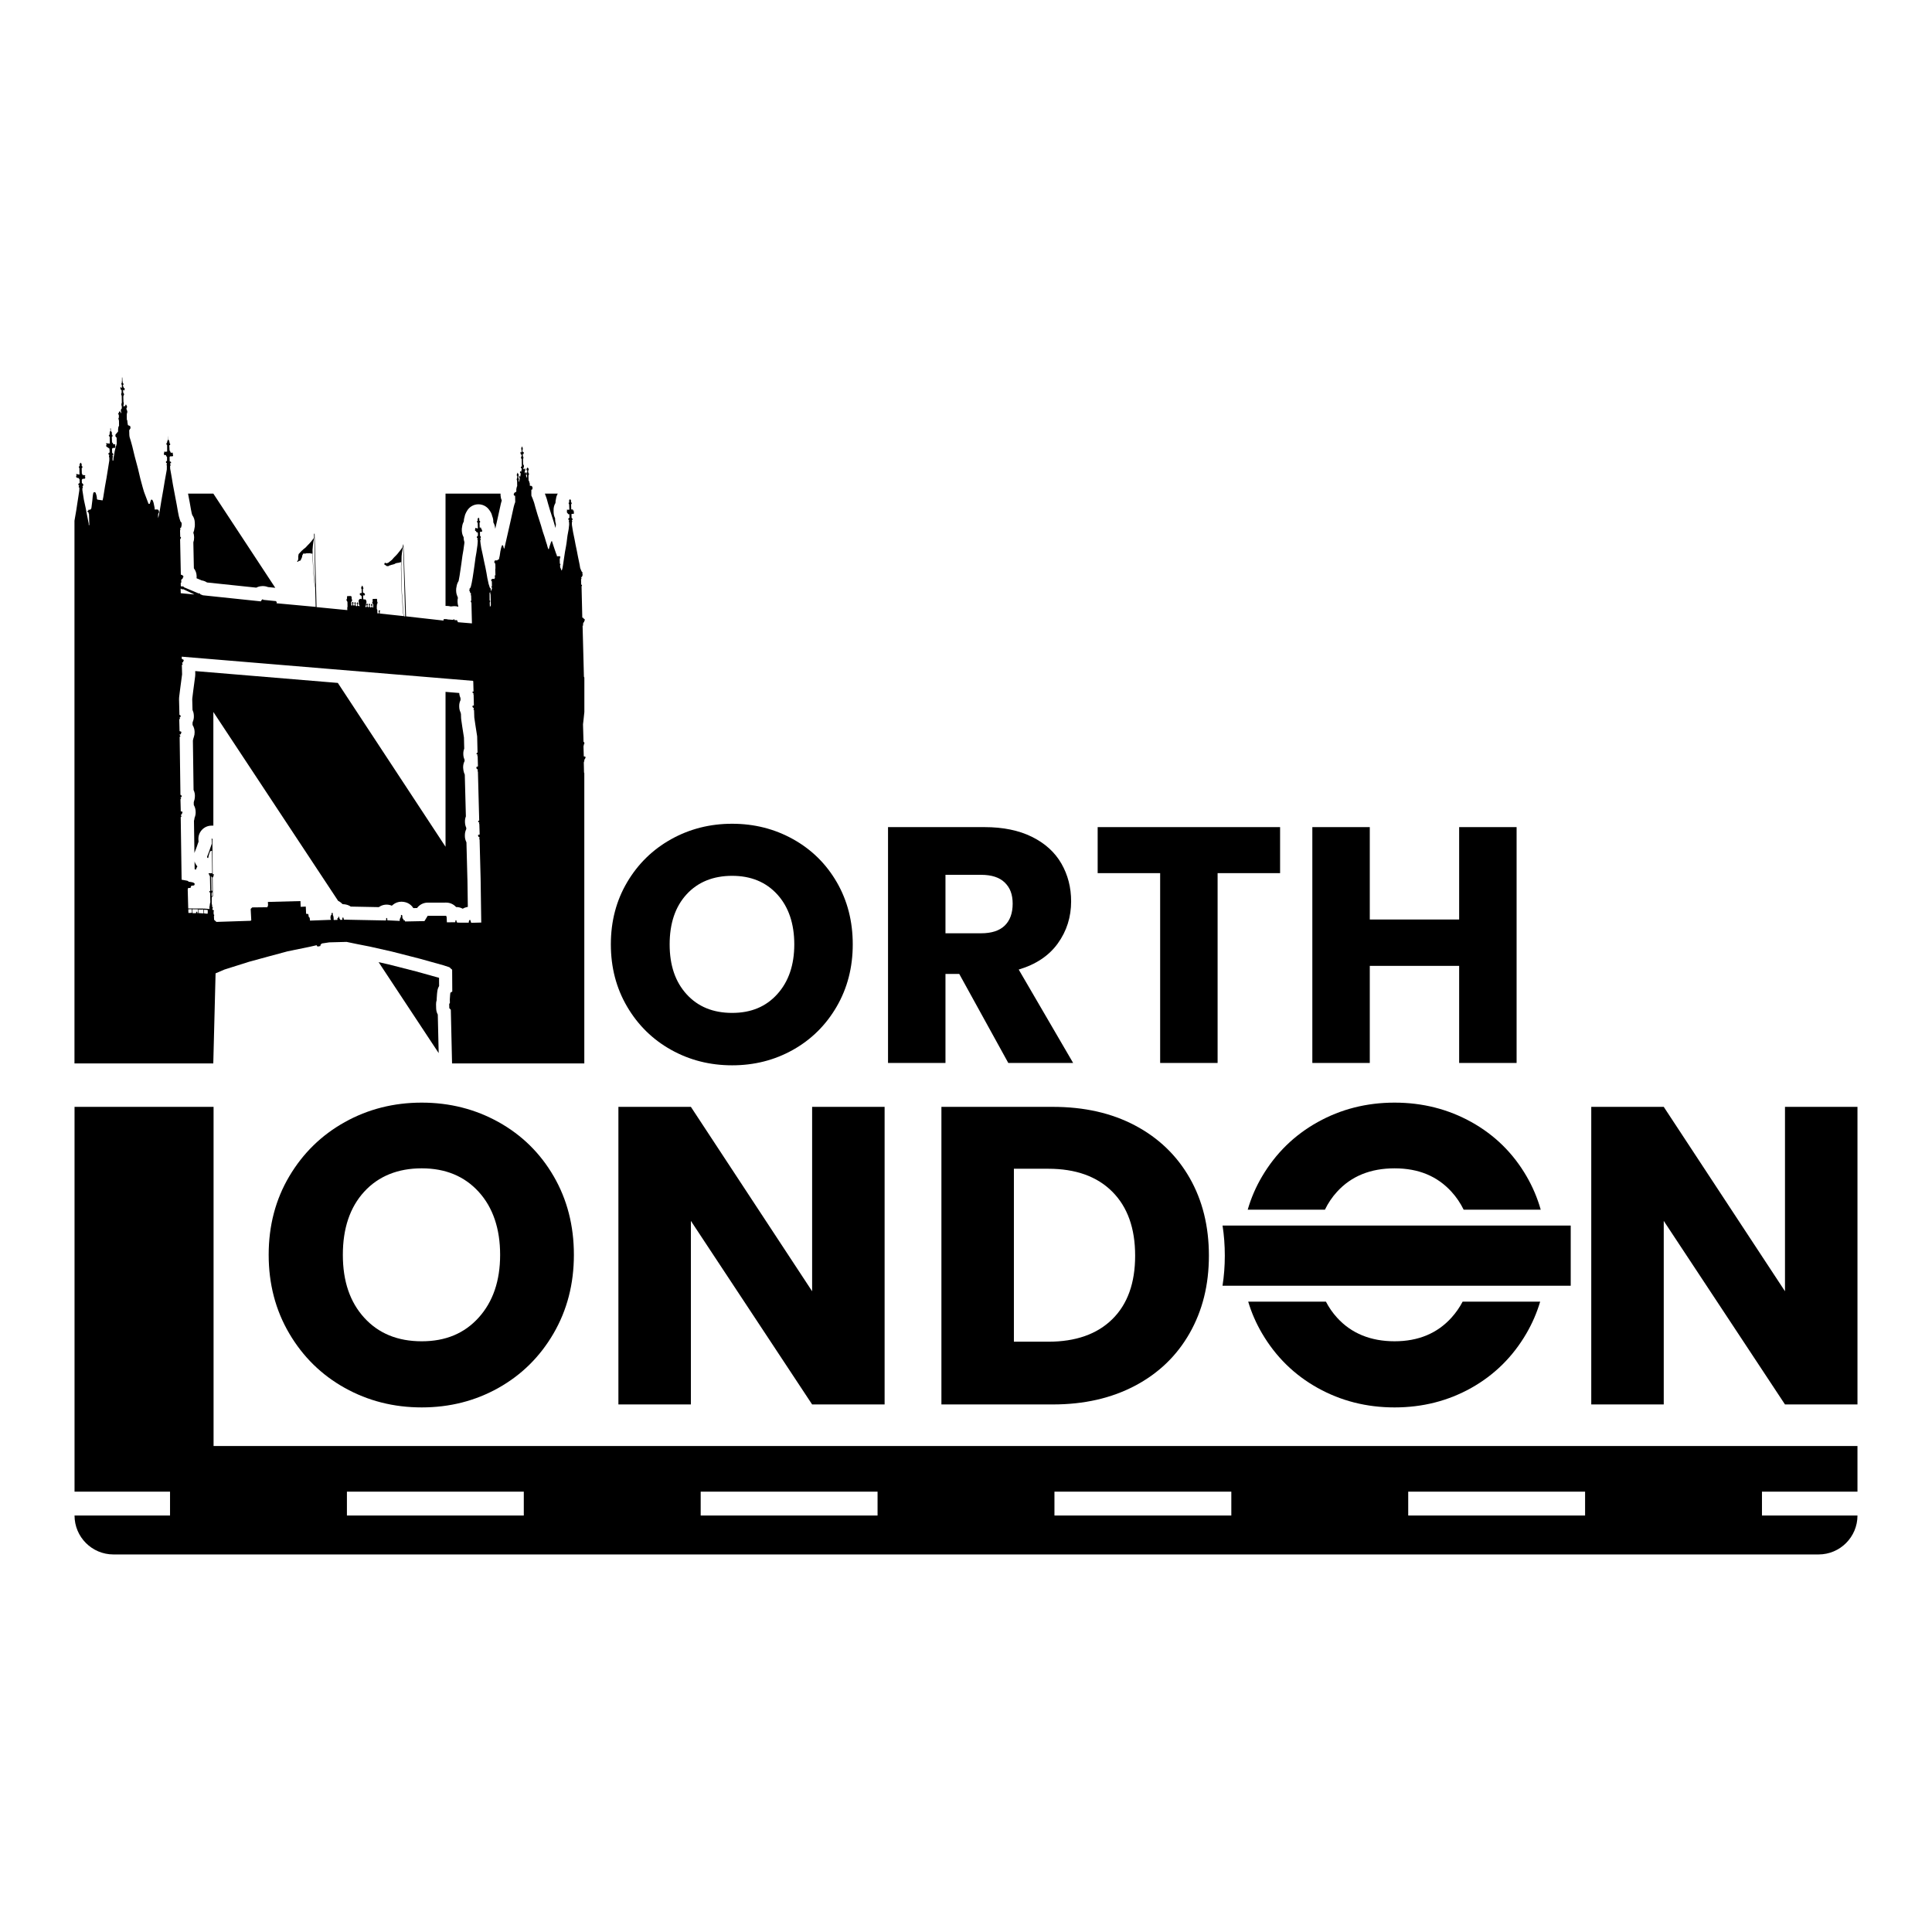 <?xml version="1.0" encoding="UTF-8"?>
<svg id="Layer_1" data-name="Layer 1" xmlns="http://www.w3.org/2000/svg" version="1.1" viewBox="0 0 4096 4096">
  <defs>
    <style>
      .cls-1 {
        fill: #000;
        stroke-width: 0px;
      }
    </style>
  </defs>
  <g>
    <path class="cls-1" d="M1177.68,1065.54c0-2.66.37-5.2,1.05-7.65.42-4.01,1.7-7.93,3.8-11.43h-27.38v.02c.19.44.35.89.51,1.33l3.03,8.37c.28.75.51,1.49.72,2.24l2.29,8.51,4.41,15.02,3.22,10.01,4.38,13.74c.07.23.16.49.23.72l3.71,12.78.26-1.42.65-6.11c-.09-.54-.19-1.07-.26-1.61-.84-2.59-1.33-5.32-1.4-8.09l-.05-1.98v-1.31c-1.7-3.36-2.75-7.02-3.01-10.8l-.14-1.98c-.09-1.21-.09-2.38-.02-3.54l-.02-.54c-.21-5.5,1.19-10.91,4.01-15.58v-.7ZM1061.33,1051.34l-.14-1.98c-.07-.98-.09-1.94-.05-2.89h-116.59v238.16c1.8.02,3.62.05,3.62.05,2.31.05,4.59.35,6.81.96l1.4.09c.56-.09,1.14-.16,1.73-.21l2.66-.26c.91-.09,1.82-.14,2.73-.14,2.82,0,5.55.42,8.16,1.21l-.02-1.12c-.93-2.71-1.49-5.57-1.56-8.56l-.05-1.87c-.05-2.45.21-4.87.77-7.21-.02-.07-.02-.14-.05-.23-.44-1.05-.82-2.15-1.12-3.26-1.56-3.43-2.43-7.16-2.54-10.94l-.05-1.75c-.07-2.68.26-5.32.91-7.86.56-4.2,2.05-8.12,4.24-11.54l.35-1.45,1.82-9.98,2.35-15.65,1.61-11.24,2.03-15.09c.05-.35.09-.7.16-1.03l2.03-11.75s.82-6.09.82-6.16l.98-6.86.3-3.47c-.07-.19-.4-1.24-.4-1.24-.75-2.45-1.19-4.99-1.26-7.56l-.02-1.61c-2.1-3.62-3.38-7.67-3.71-11.89l-.14-1.84c-.21-2.87.02-5.76.68-8.56.4-3.94,1.61-7.67,3.5-10.98-.02-3.27.51-6.48,1.56-9.54.51-3.26,1.59-6.44,3.22-9.35l1.8-3.22c4.73-8.47,13.48-13.88,23.16-14.32.44-.02.86-.02,1.28-.02,9.21,0,17.86,4.52,23.09,12.17l1.77,2.59c2.15,3.13,3.61,6.65,4.36,10.33,1.4,3.24,2.19,6.74,2.29,10.31l.05,1.56c.02.47.02.91.02,1.38,1.94,3.31,3.2,7,3.66,10.84.21.89.35,1.82.44,2.73l4.66-20.5,7.11-32.21c.12-.51.23-1,.37-1.52l1.42-5.08c.09-.23.16-.49.23-.75-1.4-3.03-2.24-6.32-2.47-9.7ZM990.94,1863.99l-2.03-77.69c-.09-.4-.21-.82-.3-1.21-2.08-4.1-3.12-8.68-3.03-13.29l.05-2.15c.09-4.22,1.12-8.23,2.92-11.85l-.09-3.01c-1.61-3.43-2.52-7.23-2.64-11.17l-.05-1.84c-.09-3.78.58-7.51,1.93-10.94l-2.33-88.41c-.05-.16-.07-.35-.12-.51-1.05-2.15-1.84-4.43-2.31-6.79l-.47-2.31c-.33-1.63-.51-3.29-.56-4.97l-.02-1.07c-.09-4.73,1-9.26,3.06-13.27l-.09-2.99c-1.61-3.5-2.52-7.32-2.59-11.26l-.02-1.33c-.07-3.68.61-7.32,1.94-10.73l-.56-23.51s-3.52-22.65-3.54-22.74l-2.29-15.77c-.14-1.03-.23-2.08-.26-3.1l-.28-8.4c-.35-1.1-.65-2.19-.86-3.34l-.44-1c-1.45-3.29-2.24-6.83-2.33-10.42l-.05-1.59c-.14-4.66.86-9.12,2.8-13.06l-.12-4.57-.02-.07c-1.56-3.27-2.43-6.81-2.61-10.42l-29.06-2.4v328.33l-228.34-347.29-21.85-1.82-280.52-23.3.16,6.34c.02,1.47-.05,2.94-.23,4.41l-4.15,31.18-1.96,15.93-.12,2.4.58,22.13c1.49,3.13,2.43,6.55,2.68,10.08l.14,1.89c.33,4.59-.47,9.19-2.31,13.34-.14.58-.3,1.17-.47,1.75l.12,4.94c2.66,4.24,4.15,9.14,4.27,14.25l.02,1.05c.07,3.41-.49,6.74-1.59,9.87-.28,1.26-.68,2.47-1.14,3.66-.19,1.4-.51,2.78-.91,4.1l1.42,104.69c2.19,4.48,3.2,9.54,2.75,14.67l-.16,1.91c-.23,2.61-.82,5.15-1.73,7.56-.14.75-.33,1.47-.51,2.19l.14,5.62c1.98,3.41,3.29,7.28,3.69,11.43l.16,1.73c.44,4.8-.35,9.61-2.26,13.97-.19,2.19-.58,4.31-1.24,6.34l.98,68.31c.26-.91.56-1.82.91-2.68l2.01-5.11,2.29-5.97,1.66-5.06c.09-.28.19-.56.3-.84l1.61-4.45-.02-.44c-.19-1.21-.3-2.47-.33-3.75l-.02-1.19c-.3-15.42,11.92-28.17,27.31-28.55,0,0,2.45-.05,2.66-.05.58,0,1.17.02,1.75.05v-240.99l264.49,400.44c3.4,1.56,6.46,3.85,8.98,6.62.56.16,1.12.3,1.68.49,1.77.02,3.52.21,5.29.58l.68.14c3.71.75,7.16,2.24,10.17,4.31l59.54,1.17c3.78-2.73,8.23-4.52,12.97-5.11,1.14-.14,2.31-.21,3.45-.21,3.85,0,7.65.79,11.13,2.31.49-.47,1-.91,1.54-1.35l.93-.77c5.04-4.15,11.34-6.39,17.8-6.39,1.35,0,2.73.09,4.08.3l1.42.21c8.35,1.24,15.53,6.11,19.78,13.06l7.91-.16c5.22-7.14,13.57-11.45,22.55-11.45l39.27-.05c8.19,0,15.74,3.57,20.94,9.42h.49c4.88,0,9.49,1.26,13.53,3.5,2.89-1.75,6.13-2.96,9.54-3.57l1.33-.23-.84-58.72ZM924.69,2138.3l-.23-8.77c-.07-3.15.37-6.3,1.33-9.26l-.02-.56c-.02-.89,0-1.77.07-2.66l.68-9.77c.02-.49.07-.96.14-1.45l.54-4.41c.47-3.92,1.75-7.63,3.73-10.94l-.12-17.42-48.72-13.57-58.09-14.83-21.32-4.8,127.34,192.8-1.87-81.65c-2.12-3.87-3.31-8.23-3.45-12.71ZM452.3,1046.46h-53.66l.37,1.94s3.22,16.86,3.24,17l2.47,14.11,1.68,8.47,1.14,3.94c3.36,4.59,5.27,10.08,5.43,15.79l.14,4.9c.07,2.61-.23,5.22-.89,7.74-.3,3.1-1.1,6.11-2.38,8.91.98,2.73,1.54,5.67,1.63,8.68l.05,1.77c.07,3.45-.47,6.9-1.61,10.12l1.12,55.02c3.64,4.69,5.69,10.42,5.85,16.37l.02.89c.02,1.31-.02,2.59-.16,3.87l10.63,4.5.3.05c4.03.63,7.86,2.12,11.24,4.36l104.44,10.96c3.64-1.94,7.7-3.03,11.87-3.22l1.12-.05c.4-.02.79-.02,1.19-.02,3.66,0,7.25.72,10.61,2.08l15.46,1.56-131.33-199.73ZM418.23,1836.52c-2.66-3.01-4.62-6.51-5.78-10.26l.23,16.79s2.66.58,2.73.58c.7-2.43,1.75-4.73,3.06-6.86l-.23-.26Z"/>
    <g id="layer2">
      <path id="path3307" class="cls-1" d="M1239.51,1610.25l1.77-3.73-.07-2.24-2.33-.49-1.19-.23-.68-21.69.42-.47.3-3.24.84-.02.26-2.1.05-1.07.02-.54-.02-.02-1.8-2.01-1.07-36.78.84-7.11,2.03-19.01v-73l-.93-1.84-2.82-108.21.93-.16.44-1.1-.4-.75-.35-1.19.75-.77-.05-1.68.7-1,1.14-1.14.42-1.82.16-.3.89-1.68-.05-1.82-.84-.54-.84-.54-1.24-1.54-1.35-1.07-.93.16-1.59-66.61.47-.51.44-.84-.05-1.24-.56-.35-.79-.47-.26-.96-.28-10.35.3-.72.7-.28-.05-1.33-.54-.12-.05-1.7.61-.51,1.14-1.1.37-.77.21-1.31.61-.65-.07-2.68-.56-.44-.02-1,.47-.37-.12-1.7-1.63-1.77-.91-1.82-1-2.4-1.17-2.89-.37-1.7-.84-5.22-1.42-7.02-1.73-8.26-.89-4.45-1.91-9.96-2.78-13.32-2.31-12.24-2.87-13.83-1.68-10.05-.84-5.57-.14-5.85.68-.51.02-1.96-.72-.93-.02-.61.54-.37.98-1.03-.12-2.54-1.28-.35-.68-1.14-.21-7.3.4-.91,4.34-.26.49-1.05-.16-2.8-.42-.12-.02-.79.26-.14-.05-2.12-1.89.05-.05-2.24-3.4.09-.3-10.84,1.17-1.35-.05-1.75-.79-1.17-.54-.23-.09-4.38-1.77-1.94-.61.02-1.54,2.31.12,4.76-1.03.02v2.52l.93.91.49,11.61-5.46.14.05,1.19.68.54.05,1.31-.77.16.14,1.98,2.92,4.01,1.56.23.86.49.09,7.18-.93.12-.33.68-1.1.72.05,1.98,1.59,1.66.02.82-.51.4.07,2.26.44.51.14,5.41-1.03,9.45-2.54,13.95-1.91,15.02-1.17,7.32-2.17,11.85-2.33,15.42-1.66,11.29-1.33,7.72-1.33,4.66-1.28.05-.05-1.7-2.26-4.85-.14-5.29.93-.02-.19-1.59h-.79l-.54-1.54-.23-9.17.33-.37.3-1.47.3-1.35.49-.54-.02-1.07-.86.02-.44-1.03-5.81.28-.75-3.03-1.26-3.01-2.52-7.35-3.12-9.21-2.15-6.69-.84-2.73-.63-.65-1.7,3.22-2.84,8.4-1.47,5.76-1.1-.12-.37-.65-1.68-5.11-.93-3.8-1.96-5.81-2.92-9.98-3.78-11.15-3.85-13.27-4.36-13.67-3.33-10.35-4.59-15.65-2.38-8.82-3.03-8.37-2.82-6.69-.02-4.2-.05-8.12,1.45-.42.51-.68.47-1.24v-2.89l-.37-1.31-1.56-1.42-.96-.51-2.64.07-.23-5.18-.65-1.68-.65-2.64-1.24-2.22-.21-10.33,1.14-2.26-.12-1.84-1.24-1.05-.05-2.26-.44-.77-.05-1.87,1.31-1.35-.07-2.38-1.77-2.59-1.42.02-1.56,3.08.05,1.98,1.59,1.05-.05,2.36-.65.82.07,1.98-.65,1.63.05,1.84.89,1.56.12,4.5-.49.54-.51-.65-.02-1.05-1.1-2.24-.09-3.01,1.03-.84-.14-1.98-1.1-2.36-.58.14-.21,1.98-.4,1.1-.63-.91-.84-2.64.05-1.33,1.31-2.43-.12-1.33-.4-2.1-1.28.02-.54,1.89-.68.02-.56-.93-.51.02-.05-2.52,1.14-1.49-.21-5.04-1.45.47-.33-12.71.91-1.61-.16-2.52-1.14-1.82-.09-3.57.21-.96,1.54-.16.05-.77.33-1.1-.05-1.19-1.05-1.42-1.61.19-.12-4.38.75-.93-.07-2.26-.91-2.47-.37-1.19-.86.02-.23.91-.86,2.96.07,1.98.61.63.07,5.57-.96.02-.86-1.17-.51.79.07,2.26.23,1.84.75.12.65,1.17.68.77.05,1.75-.79,2.01-.49.54.05,2.5.4.79.93.65.26,15.74-.61.02-1.4,1.75-.05,1.47.54.77,1.19.23-.09,3.29-1.24,4.43-1.07-1.59-.93.16-.21,1.61.12,1.56,1.24.91.07,2.66-1.14,5.6-1.26-2.75-1.12.02.19,3.31,1.12,1.14.26,2.5-1.82,5.9-.51.02-.09-3.17.65-1.61.05-1.47-1.33-2.33-.09-3.87,1.12-2.26-2.61-5.11-1.98,5.76,1.14,1.14.12,4.24-1.12,2.82.12,1.84.72.65.21,12.17-.96,2.01-.3,2.12-.61,2.01.05,5.15-1.42,1.77-.84.02-.33.26-1.03.44-1.24,1.89-.14.26-.49.93.14,1.98,1.4,1.7,1.35.07.28,13.25-1.75,4.94-1.42,5.08-7.16,32.35-5.34,23.58-7.21,31.58-.54,1.21-.54-.14-.91-2.87-.61-2.75-.72-1.19-.77-.23-1,.16-.72,1.73-1.19,3.61-1.68,7.58-1.38,9.31-1.75,7.72-1.47.16-.3.68-1.03.02-.33,1.1-5.27.14-.49.91.05,1.21-.89.14-.21.79.02,1.07,1.56,1,.05,1.47.79,1.17.23,9.26-.4.96.37,13.88-1.7.05.12,1.73.51.23.07,2.12-1.19,3.47-.68.16-.35-.65-3.17.07-.49.82-.93-.12-1.4,1.52.02,1.05,1.59,2.45.19,10.1-1.35.93.02.82,1.21.23.16,3.31-1.05,2.38-2.5,6.04.07,2.24.56,1.33.61,23.16-1.56,2.8-.49.14-.33-8.58.61-2.29.61-.68-.02-.51-1.4-1.54-.16-16.28,1.52-.33,1.21-2.54-.3-5.69-1.87-2.08-.54-1.42-.68-2.38-1.38-4.08-1.07-5.11-1.56-7-1.8-10.68-2.19-11.45-2.8-12.78-3.06-15-3.17-14.37-1.35-8.84-.77-6.6.33-1.05.58-.02-.07-2.64-.51-.14-.12-1.31,1.07-1.35-.05-1.75-.54-.89-1.03-.49-.23-8.89,3.83-.37,1-1.07-.14-1.98-1.21.05-.02-1.33.84-.02-.02-1.21-1.1.02-.37-.75-.58.26-.19-3.03-1.1.14-.23.42-.84.02-.47-.26-.26-10.31.58-.44.68-.82-.05-1.56-.89-1.05-.77-.37-.12-4.24-1.77-2.59-1.8,3.22.19,3.71-.84.56-.58.68.05,1.73.7.75.7.54.33,11.78-2.21.33-1.4-1.28-1.8.28-.05,1.75-.3.91-.26.96.14,1.84.63.77,1.28.26.82,2.22,1.73.35,1.49,1.17.07,6.09-1.35,1.21-.4.42-.51.68.05,1.7.21.68,1.38.47.02,1.1-.42.4.23,2.92.54.12-.37,5.9-.4,4.64-1.1,7.65-.86,6.44-2.12,12.27-2.05,15.3-1.63,11.47-2.43,16.09-2.03,11.08-1.75,7.49-1.45,3.24-1.05.21-.28,3.24-.4.21.05,1.75.68,1.4.54.26.37,2.73,1.17.7,1,1.21-.26.56-.47.21.07,2.33.65.7.28,10.91-1.1.7.05,1.87.86.07.02,1.52.51.79,1.07,43.26-29.92-2.5-.23-1.8-.93-.16.02-1.68-.79-.72-4.78.12-.07-.47-.35-1.31-2.66.26-.14.75-12.06-.89-.86-.56-3.2-.05-3.52-.05-.82,1.07.12,2.03-79.55-8.96-1.33-41.75-4.11-110.43-.98.02.05,1.96-1.56,4.45-3.45,4.78-4.03,5.08-3.15,3.92-3.12,3.38-3.62,3.54-4.62,5.32-3.15,2.5-5.15,3.99-2.21.26-.84.58-1.05-.07-.98-1-1.63.02-1.03,2.1.05,1.8.65-.02,2.05,1.35,1.77,1.17.56.56,2.43.02,1.56-.12,1.12-1.07,2.4-.61,2.29-.84,3.48-.84,3.31-1.03,2.38-1.47,3.17-.75,3.2-.44,2.45-.72,2.82-.65-.35,7.23-.09,5.08.51,22.97.54,17.16.49,13.69,1.45,18.91.51,12.57.58,8.14,1.07,6.37.91,2.4-50.59-5.43-.61-.72-.05-1.33.42-.16-.02-.86-.49-.26.02-1.52,1.21-.12-.14-1.4-3.22-.19.21,3.54.61.26.12,2.33-3.45.02-.26-7.6-1.05-1.19-.09-6.2.21-.93-.07-2.64.84-.75v-1.73l.65-.84-.07-2.26-.82-.91-.14-5.06-.84-.72-8.23.28-.44,1.14.23,4.5-.91,1.61-.26.02.02.56.4,1.12.84.07.12,1.8.98.79.05,6.48-1.14.14-.37-.37-.7-.93-.3-.44v-1.98l.61-.4-.07-2.24-.51-1.03-.49-.28-.3-.35-.42.09-.47.58-.23.68-.35.28.09,1.68.44.65.56.07.12,2.73-.47.09-.16.86-2.61-.14-.02-.65-.56-.35-.07-2.8.19-.4.3-.56-.19-1.8-.44-1.03-.56-.44-.65.12-.35.68-.56,1.42.09,1.21.86.63-.02,2.36h-.3l-.33.4-.28.93-1.52.05-1.19-1.84-.07-1.91.42-.35.47-.68-.09-1.61-.63-.91-.51-.65-1.14.02.05,1.33-.56.02.12,2.43.61.16.02,2.54-.47.4-.16.84-1.52-.05-.56-.54-.33-1.24.86-1.33.7-1.26-.09-3.36.42-.75.49-1.14-.12-2.45-.33-1.4-.61-1.4-.86-.82-.93-.72-1.42-.05-.49.56-1.1-.05-.56-1.31-.56-.65-.09-5.43h.12l.26-1.61.72-.09.19.26,1.77-.05.7-1.05-.19-2.24-.51-.91-1.91-1.1-1.66-.89-.07-7.7,1.07-.02-.02-1.61-.77-1.84-.4-1.05-.21-1.12-.68-.44-.37-.16-.33-.65h-.05l-.28.68-.7.84.02,1.14-.63,1.33-.42.37.02,1.4,1.07,1.31.23,8.72-3.75.19-.26,1.8.05,1.49.51,1.03,1.14.14,2.05,1.84.33,5.04-.51,1.14-.56.14h-.61l-.84-.63-1.1.21-1.12.79-1.42,1.42-.33,1.33-.21,1.12.21,1.52.23,1.87.16,3.36.56,1.21.77,1.59.23,1.21-1.03.12-.63-.65-1.33.23-1.05-1.28-.07-1.98.84-.96-.19-2.05-.84-1.59-.86.14-.89,1.61.26,2.43.65.42.07,2.19-.61,1.31-1.87.05-1.17-2.01-.07-2.15.47-.75-.16-2.17-.79-1.54-.82.16-.82,1.45-.02,1.73.77,1,.05,1.89-.72,1-2.12.05-.79-1.4-.05-1.75.63-1.14-.05-2.03-.98-1.28-.93.02-.96,2.05.05,1.31.72.4.07,2.75-.51,1.03-1.87.05-.3-7.77,1.03-.61.23-1.17.82-.89-.16-2.45-.75-.12-.23-5.48-1.42-1.7-7.91.21-.4,2.47v2.73l-.44,1.03-.72,1.19.05,1.42.96,1.59,1.07,1.84.19,10.22-.61,1.89.14,5.32-65.25-6.37-4.08-155.67-1.21.16-.07,7.51-.79,1.89-.44.86-1.61,2.08-3.43,4.41-4.13,4.57-3.89,3.99-3.24,3.57-3.27,2.68-1.75,1.19-.89,1.19-1.66,1.19-3.15,3.27-4.52,4.85.02.72-.23,1.61-.51,2.01.12,4.2-.21,2.73-.61,2.03-.82.89-.7,1.17.49,1,1.19-.02.63-1.17,1.19-.75,2.96-.65.63-.61.72-1.31,1.49-3.22,1.21-2.92.12-2.45,2.29-4.55,4.76.05,1.82-.63,8.47-.09,1.4.7,2.89.05.44,9.94.91,17.3.89,12.48.84,14.13,1.52,11.61,1.26,5.74,1.1,41.79-62.78-5.81-20.06-1.84-.02-.86.33-1.47-1.73-2.24-27.36-2.75-.05-1.17-1.12.05-2.68,2.68-.7,1.73-122.91-12.9-5.55-2.19-.09-.51-.44-.7-.63-.51-1.21-.19-.98.26-31.16-13.15-1.31-1.52-1.7-.63-.82.26-.98.47-2.01-1.24-.16-6.34,1.24-1.35-.16-5.64,2.47-2.05,1.1-1.54.09-1.77,1.1-.89-.02-.89-1.45-1.7-1.73-1.28-2.4-.58-1.54-74.61,1.75-3.34-.05-1.77-1.45-.47-.37-13.81.7-1.12-.05-1.35-.44-.44-.02-1.33,2.52-2.52-.05-1.56.79-2.68-.14-4.9-2.5-3.06-1.59-4.87-1.73-5.95-1.98-9.98-2.52-14.41-3.17-16.63-1.35-7.14-3.64-19.24-2.56-15.51-3.2-17.98-.16-5.99.98-.91.12-1.59-1.05-.86.09-2.01,1.98-.49-.19-2.45-2.78-1.49-.23-9.12,1.4-1.38,4.88.09,1.12-1.59.07-2.68-1.31-.63-.05-1.12,1.17-.05-.19-1.54-4.59-.09-.77-1.54-.79-2.45-.98-.19-.61-11.57,1.87-.7-.09-3.13-1.17-.19-.05-2.24-1.26-4.2-1.33-1.73-.33-7.14h-.14l.02,7.37-1.66,2.94-.37,1.98-.37,2.03-1.26.7.07,2.66,1.47,1.1.07,13.81-3.01.51-3.59-.12.02.65.61,1.33-.98.91.4,3.99,4.31.37.05,1.75,1.94,2.19.05,8.02-2.26,1.59.07,2.47,1.75,1.07.05,2.01-.56.02.07,2.64.44.23-.07,8.26-.63,3.8-3.75,20.83-3.22,19.45-1.26,7.11-2.5,14.13-3.59,22.16-2.01,10.52-1.45,5.39-.07-8.23.7-.68.23-2.68,1.28-.05.26-.89-.91-1.98-.35-2.24-1.33-1.28-1.87-.42-5.18.14-.23-3.78-2.15-10.4-1.54-4.41-1.66-2.4-2.15.28-.4.65-2.38,7.88-2.59.07-8.21-21.78-1.35-3.61-2.85-9.7-4.92-18.17-5.18-21.9-6.97-26.1-5.02-20.83-3.01-10.82-2.66-8.63-.54-4.01-.28-10.42,2.64-4.1.09-2.01-.82-2.87-4.62-1.87-1.05-6.46-.23-3.34-1.03-1.75-.14-10.7.61-3.78.68-1.35-.37-2.89-1.35-3.1-.35-1.98,1.38-2.71-.07-1.77-1.96-3.73-.84.02-1.49,3.36-.58.68-.58-1.31-.86.02-.56,1.35-.68.89-.09-3.34.65-2.68.05-3.13-.61-1.31-.28-10.89.35-2.71,1.26-1.82-.51-2.87-1.33-1.33-.28-5.99,1.14-.02,1.17,1.1.86-.26.02-4.69-1.89-.61-.33-2.22-1.03-.21-.09-3.31,1.12-1.4-.33-2.01-1.33-1.05-.07-2.68-.44-.65-.35-7.79-.33-.86-.42.44-.07,7.81-.28.44-.05,3.1-.98,1.35.02,1.35,1.05,1.31.16,6.46-.56.23-2.08-1.96-.56.02.12,4.24,2.5,2.82-.12,5.81-.84.68.07,2.45,1.05,2.66.26,15.11-.82.93-.05,4.22.58.65.26,4.01-.21,2.45-1.03.05-.77,3.13-.09,1.59.77,1.96.21,2.66-.58.02-.77-1.75-1.47-1.75-.75-.65-.7.47-1.61,4.03-1,.26.16.91,1.49,1.94.14,5.81-.96,1.14.05,2.01.58.65.05,1.77.44.65.16,11.15-.82,1.33-.68,1.82-.58,4.92.09,3.99-5.71,6.86.09,3.78,2.52,2.61.19,12.69-2.75,9.63-1.56,6.27-1.49,8.98-1.14,5.83-.28,4.9-1.59.26-.02-6.25.7-1.33-.05-1.8-.89-.21-.02-.86,1.54-2.05.21-2.24-2.33-1.49-.35-8.68,1.38-1.82,4.85-.35.98-1.82-.05-1.54-.89-1.12.54-1.56.12-1.35-1.45-.16-3.03-.37-.93-2.66-1.45-.84-.47-12.03,1-.02.51-2.01-.19-1.77-1.17-.63-.14-5.13-1.03-1.54-1.03-.86-.16-5.99-1,.02.16,5.99-1.12.91-.26,1.38-.19,3.54-.68,2.47-1.12.7.02,1.12,1.94,1.73.21,14.46-8.05-.68.05,1.59,1.14.19.05,1.75-.98.51.35,2.87,6.72,4.5.35,7.79-1.54,1.61-1.14.47.23,2.22,1.59,1.28.05,1.59h-.58l.09,3.34h.58l.02,6.9-3.19,19.92-2.85,17.65-3.26,18.14-2.29,14.34-1.28,8.02-1.4,6.48-8.93-1.31-2.01-.4-1.05-1.1-.07-2.24-.51-3.96-.96-3.54-.65-1.96-.44-1.38-1.33-1.49-2.59.05-1.1,1.59-.26,1.24-.37,1.89-.63,4.27-.77,8.26-1.66,13.41-.49,3.57-2.08,2.73-4.29.35-.09,2.01-1.87.7.05,1.35,2.64,1.94.02.68-.44.02.02.86,1.03.86.77,24.04-1.28-.19-.09-3.78-.49-1.77-2.98-15.09-2.99-15.72-3.75-17.28-2.05-13.11-1.05-6.65-.12-4.69.98-.68-.07-2.45-.58-.21-.02-1.1,1.82-1.4-.35-2.66-2.78-2.61-.19-6.67,1.54-2.05,4.85-.35.84-1.12.09-2.01-1.35-1.77,1.28-.26-.05-2.01-5.9-.72-.35-2.22-.86-.65-.3-11.57,1.54-.91-.21-2.89-1.31-.65-.12-4.45-2.24-2.82-2.05,3.17-.02,4.66-1.73.28.07,1.98,1.17,1.54.23,13.81-6.93-1.38.02,1.56,1.21,1.73-1.56.72.35,2.89,2.19,1.49,2.59.14,2.24,2.87.19,7.77-2.68,1.66.07,2.45,1.77,1.73-1.1,1.59.02,1.35,1.33,1.07-.14,6.02-.98,6.46-.98,6.51-2.19,14.09-2.22,14.76-2.75,15.88-1.1,6.41v1150.59h294.3l4.85-190.98,18.89-8.09,52.4-16.54,41.86-11.43,39.69-10.68,46.36-9.49,14.95-3.4,1.96,2.87,5.95-1.12.56-2.94,2.75-2.52,15.63-2.36,36.71-.98,23.04,4.78,22.55,4.43,3.64.72,46.43,10.47,58.77,15.02,51.24,14.27,12.34,4.06,3.57,3.31,2.24,1.91.28,46.27-4.01,2.52-.54,4.41-.68,9.77.19,7.3-1.49,2.5.23,8.77,3.22,3.34,2.61,113.81h280.38v-615.63l-.61-1.28-.47-21.2,1.07-3.38.37-1.17-.37.02h-.02l-.05-1.8h.07l.63-.02ZM667.63,1240.5l-.58-3.75-1.05-9.05-.19-2.01-.61-10.05-.51-6.79-.63-8.93-.51-11.03-.77-16.12-.21-7.37.3-2.57.58-7.07.93-7.16.91-4.17.21-2.52.68-2.24.07-3.17.02-2.31,2.01,108.91-.65-2.61ZM855.96,1304.29l-.63-3.43-.56-4.03-.44-6.72-.56-12.92-.33-3.43-.77-10.73-.49-5.5-.37-11.99-.82-31.39-.21-12.69.4-9.91.23-12.24.82-7.77,1.33-8.21.77-3.89.37-.7,4.34,148.07-2.01-.07-1.07-2.45ZM383.69,1247.75l.58.98,2.12.68,2.28-.19,22.74,10.75.07.35-28.27-2.68-.3-9.49.77-.4ZM406.12,1935.36l-6.65.16-.28-7.81,7.53-.09.26,6.81-.86.93ZM418.3,1935.94l.02-2.26-1.12-.98-.65.12-.49.93-.54,2.26-7.25.09-.28-8.4,12.01.12.07,8.07-1.77.05ZM421.3,1935.87l-.35-7.49,10.4-.05.21,8.16-10.26-.63ZM440.36,1936.29l-.56.91-7.07-.72-.19-7.72,7.32.26.61,1.14-.12,6.13ZM447.59,1858l.91.77.3.79.77.77.51,28.06-1.91.05-.58-30.44ZM448.61,1893.45l.63-.82.82-1.73.3,8.86-1.68.05-.07-6.37ZM998.94,1956.51l-1.21-3.87-.84-2.4-1.59.28-1.19,2.47-.37,3.17-23.88-.09-1.59-1.19-.89-3.87-1.59.05-.65,4.15-17.75.21-.42-10.7-1.03-3.13-39.25.05-6.76,11.15-40.95.82-1.47-2.87-2.22.3.12-2.45-1.94-1.42-.35-1.45-.07-2.92-.7-2.92-1.42-.21-.93.77.07,2.68-.58,1.73-.89,1.47-1.19,2.96.07,3.17-26.24-1.28-.19-1.45-.07-2.43-1.45-1.42-1.05,1.73.35,2.17-.72,1.73-74.82-1.47-13.64-.28-.68-.19-.63-2.73-.58-1.7-.68-.14-1.21,1.21-.05,1.91.05,1.89-4.2.28-1.84-2.71-1-3.94-1.56-.12.07,2.75-1.98.05.09,3.96-7.65.21-.7-1.03.33-1.21-.21-2.75-.54-3.27-1.17-2.38-.07-3.1-.49-1.52-1.12.02-.96,1.56-.02,2.75-.98.37-1.24,3.47.09,4.13,1.17,2.61-44.68,1.68-.61-5.83-2.29-2.64-.26-3.64-.82-1.94-4.27-.4-.7-15.3-10.82.51-.47-12.17-69.03,1.8.35,7.09-1.47,4.17-32.16.35-3.22,3.24,1.26,24.09-1.84,1.05-72,2.36-4.99-4.5-.02-.98-.35-7.3h.49l.09-2.22-1.12-.93-.16-6.34.61-.49-.21-1.94-.93-.35-2.1-.79.84-4.17.28-1.21-1.56-.68.05-3.43-.86-3.15-.02-12.69.72-2.19,1.7-.79-.51-40.07,1.19-1.05.28-1.05.93-3.47.19-1.38-1.12.02-1.33.05-.7-73.21.44-.35-.16-1.56-1.98.05.02,1.21h.23l.23,9.12-1.33,3.85-2.08,5.74-1.87,5.71-2.59,6.79-2.08,5.25.05,1.87.91,1.03,1.45-.02.28-1.75.58-2.78,1.63-5.55,1.59-3.66,1.73-1.42,2.03.3.56,47.18-7.65.21.02.84.82,1.38.7,1.87,1.28,2.22.72,31.18-2.01.05.14,1.7,1.52,2.38.51,19.64-.91,3.45-.4,3.75-.65,2.71.14,4.59-5.57-.54-5.55-.37-18.45-.21-15.53-.09-1.07-40.3.91-3.1,5.01-.14.82-2.61.96-1.94,5.5-.65,1.31-1.42.05-2.92-3.17-1.98-4.24-.91-5.46-.75-.91-1.52-3.03-.77-10.71-1.96-1.91-132.47.75-.7.68-.19-.07-2.08-1.03-1.19-.02-1.17,1.1-.05,1.1-1.4.58-2.08.65-1.24-.16-1.73-1.12.02-2.33-.79-.68-25.49,1.19-.89-.05-1.38-.89-.65.09-1.21.89-.02,1.28-1.42.16-1.91-2.71-1.98-1.68-123.14,1.33-.02-.05-2.08-1.26-1.17-.05-1.54,1.77-.05,1.19-1.26.07-2.22.75-.56-.02-1.05-.79-.65-.68-.49-1.91-.3-.56-.68-.65-25.12.44-.02.98-.7.07-1.4-.68-.16.19-1.38,1.19-.89.86-1.05-.14-1.89-.91-.84-1.59-.84-.86-32.86.21-4.5,2.12-17.12,4.15-31.3-.51-20.13.68-.02.75-.7.19-1.4-1.03-1.35-.02-.84.51-.91.89-.02,1.19-1.4.07-2.08.86-.51-.14-1.38-1.8-.84-2.38-1.47v-4.48l311.4,25.86,247.89,20.57,57.86,4.8.89.84.58,21.78-1.49.14-.84.89v.61l.51,1.1,1.91,1.28.02.61-.47.02.05,1.82.47-.02.61,22.9-1.03.14-.28.63-1.82.28.05,1.59.75,1.7,1.94,1.26.21,2.45-.63.02.02,1.47,1.12.33.51,15.84,2.29,15.77,3.78,24.25.82,34.47-.33.02-1.14.75-.68,1,.02,1.33.72.72,1.61.56.02.86h-.65l.07,2.19.63-.02.58,21.67-2.4,1.17-.96.28.02,1.07.47,2.31.72,1.07,1.68.58.21,2.43-.61.14.12,1.7.7.09,2.73,103.62-2.17,1.87.05,1.84,2.24.79.02.98h-.33l.07,2.19.4.21.72,22.18-3.31.98-.05,2.15,1.17,1.94,1.91,1.14.05,1.96-.79.02.02,1.47.82.47,2.19,84.01,1.33,92.54-21.32.56Z"/>
    </g>
  </g>
  <g>
    <path class="cls-1" d="M1422.91,2225.79c-39.18-21.84-70.28-52.35-93.31-91.53-23.04-39.18-34.55-83.21-34.55-132.13s11.51-92.83,34.55-131.77c23.03-38.93,54.13-69.33,93.31-91.17,39.18-21.84,82.27-32.77,129.28-32.77s90.1,10.93,129.28,32.77c39.18,21.85,70.04,52.24,92.6,91.17,22.55,38.94,33.83,82.87,33.83,131.77s-11.4,92.95-34.19,132.13c-22.79,39.17-53.67,69.69-92.6,91.53-38.94,21.85-81.91,32.76-128.92,32.76s-90.1-10.92-129.28-32.76ZM1647.99,2107.55c23.97-26.59,35.97-61.72,35.97-105.42s-12-79.42-35.97-105.77c-23.98-26.35-55.91-39.53-95.8-39.53s-72.54,13.07-96.51,39.18c-23.98,26.12-35.97,61.5-35.97,106.13s11.99,79.42,35.97,105.77c23.97,26.35,56.15,39.53,96.51,39.53s71.82-13.29,95.8-39.89Z"/>
    <path class="cls-1" d="M2137.67,2253.56l-103.99-188.75h-29.2v188.75h-121.8v-500.02h204.42c39.41,0,73.01,6.89,100.79,20.66,27.78,13.78,48.55,32.65,62.32,56.63,13.77,23.98,20.66,50.69,20.66,80.13,0,33.24-9.38,62.92-28.14,89.03-18.76,26.12-46.42,44.64-82.98,55.56l115.39,198.01h-137.47ZM2004.48,1978.63h75.5c22.31,0,39.05-5.45,50.22-16.38,11.15-10.92,16.74-26.35,16.74-46.3s-5.59-33.94-16.74-44.87c-11.16-10.92-27.9-16.38-50.22-16.38h-75.5v123.94Z"/>
    <path class="cls-1" d="M2713.9,1753.55v97.58h-132.48v402.44h-121.8v-402.44h-132.48v-97.58h386.77Z"/>
    <path class="cls-1" d="M3215.33,1753.55v500.02h-121.8v-205.85h-189.47v205.85h-121.8v-500.02h121.8v195.88h189.47v-195.88h121.8Z"/>
  </g>
  <path class="cls-1" d="M3735.5,3162.42h202.49v-96.79H452.79v-718.99H158.02v815.78h202.46v50.62h-202.46c0,45.57,36.94,82.52,82.52,82.52h3614.94c45.57,0,82.52-36.94,82.52-82.52h0s-202.49,0-202.49,0v-50.62ZM1110.49,3213.04h-374.99v-50.62h374.99v50.62ZM1860.5,3213.04h-374.99v-50.62h374.99v50.62ZM2610.51,3213.04h-374.99v-50.62h374.99v50.62ZM3360.52,3213.04h-374.99v-50.62h374.99v50.62Z"/>
  <path class="cls-1" d="M730.93,2942.49c-49.43-27.55-88.68-66.06-117.73-115.48-29.07-49.43-43.59-105-43.59-166.71s14.52-117.13,43.59-166.26c29.05-49.12,68.3-87.47,117.73-115.04,49.43-27.55,103.8-41.34,163.12-41.34s113.69,13.79,163.12,41.34c49.43,27.57,88.37,65.92,116.83,115.04,28.45,49.14,42.69,104.56,42.69,166.26s-14.38,117.28-43.14,166.71c-28.76,49.43-67.71,87.93-116.83,115.48-49.14,27.57-103.35,41.34-162.67,41.34s-113.69-13.78-163.12-41.34ZM1014.92,2793.31c30.25-33.55,45.39-77.88,45.39-133.01s-15.14-100.21-45.39-133.46c-30.26-33.25-70.55-49.88-120.88-49.88s-91.53,16.48-121.78,49.43c-30.26,32.96-45.39,77.6-45.39,133.91s15.12,100.21,45.39,133.46c30.25,33.25,70.85,49.88,121.78,49.88s90.62-16.77,120.88-50.33Z"/>
  <path class="cls-1" d="M1875.45,2977.55h-153.68l-257.03-389.15v389.15h-153.68v-630.9h153.68l257.03,390.94v-390.94h153.68v630.9Z"/>
  <path class="cls-1" d="M2406.59,2386.18c49.72,26.37,88.22,63.36,115.49,110.99,27.26,47.63,40.89,102.61,40.89,164.92s-13.64,116.54-40.89,164.47c-27.27,47.94-65.92,85.08-115.94,111.44-50.03,26.37-108,39.54-173.9,39.54h-236.36v-630.9h236.36c66.51,0,124.61,13.18,174.35,39.54ZM2358.06,2796.9c32.35-31.75,48.53-76.69,48.53-134.81s-16.18-103.35-48.53-135.71c-32.35-32.35-77.6-48.53-135.71-48.53h-72.8v366.68h72.8c58.11,0,103.35-15.87,135.71-47.63Z"/>
  <path class="cls-1" d="M2834.84,2526.38c30.24-32.94,70.84-49.41,121.77-49.41s90.62,16.6,120.86,49.85c10.26,11.31,18.8,23.89,25.58,37.77h163.41c-7.05-24.81-17.01-48.3-29.9-70.54-28.48-49.14-67.4-87.48-116.84-115.05-49.44-27.54-103.81-41.34-163.11-41.34s-113.7,13.8-163.11,41.34c-49.44,27.57-88.69,65.91-117.75,115.05-13.16,22.24-23.32,45.73-30.47,70.54h163.68c6.82-14.11,15.46-26.86,25.89-38.2ZM3077.46,2793.3c-30.24,33.58-70.54,50.32-120.86,50.32s-91.53-16.6-121.77-49.88c-9.38-10.29-17.31-21.67-23.79-34.15h-164.76c7.09,23.62,16.91,46.1,29.46,67.43,29.06,49.41,68.31,87.92,117.75,115.49,49.41,27.54,103.78,41.34,163.11,41.34s113.53-13.8,162.67-41.34c49.11-27.57,88.05-66.08,116.84-115.49,12.42-21.33,22.14-43.81,29.19-67.43h-164.39c-6.41,12.25-14.24,23.49-23.46,33.72Z"/>
  <path class="cls-1" d="M3938,2977.55h-153.68l-257.04-389.15v389.15h-153.68v-630.9h153.68l257.04,390.94v-390.94h153.68v630.9Z"/>
  <path class="cls-1" d="M3330.07,2598.33v127.5h-738.23c3.24-20.52,4.86-41.82,4.86-63.75s-1.59-43.27-4.79-63.75h738.16Z"/>
</svg>